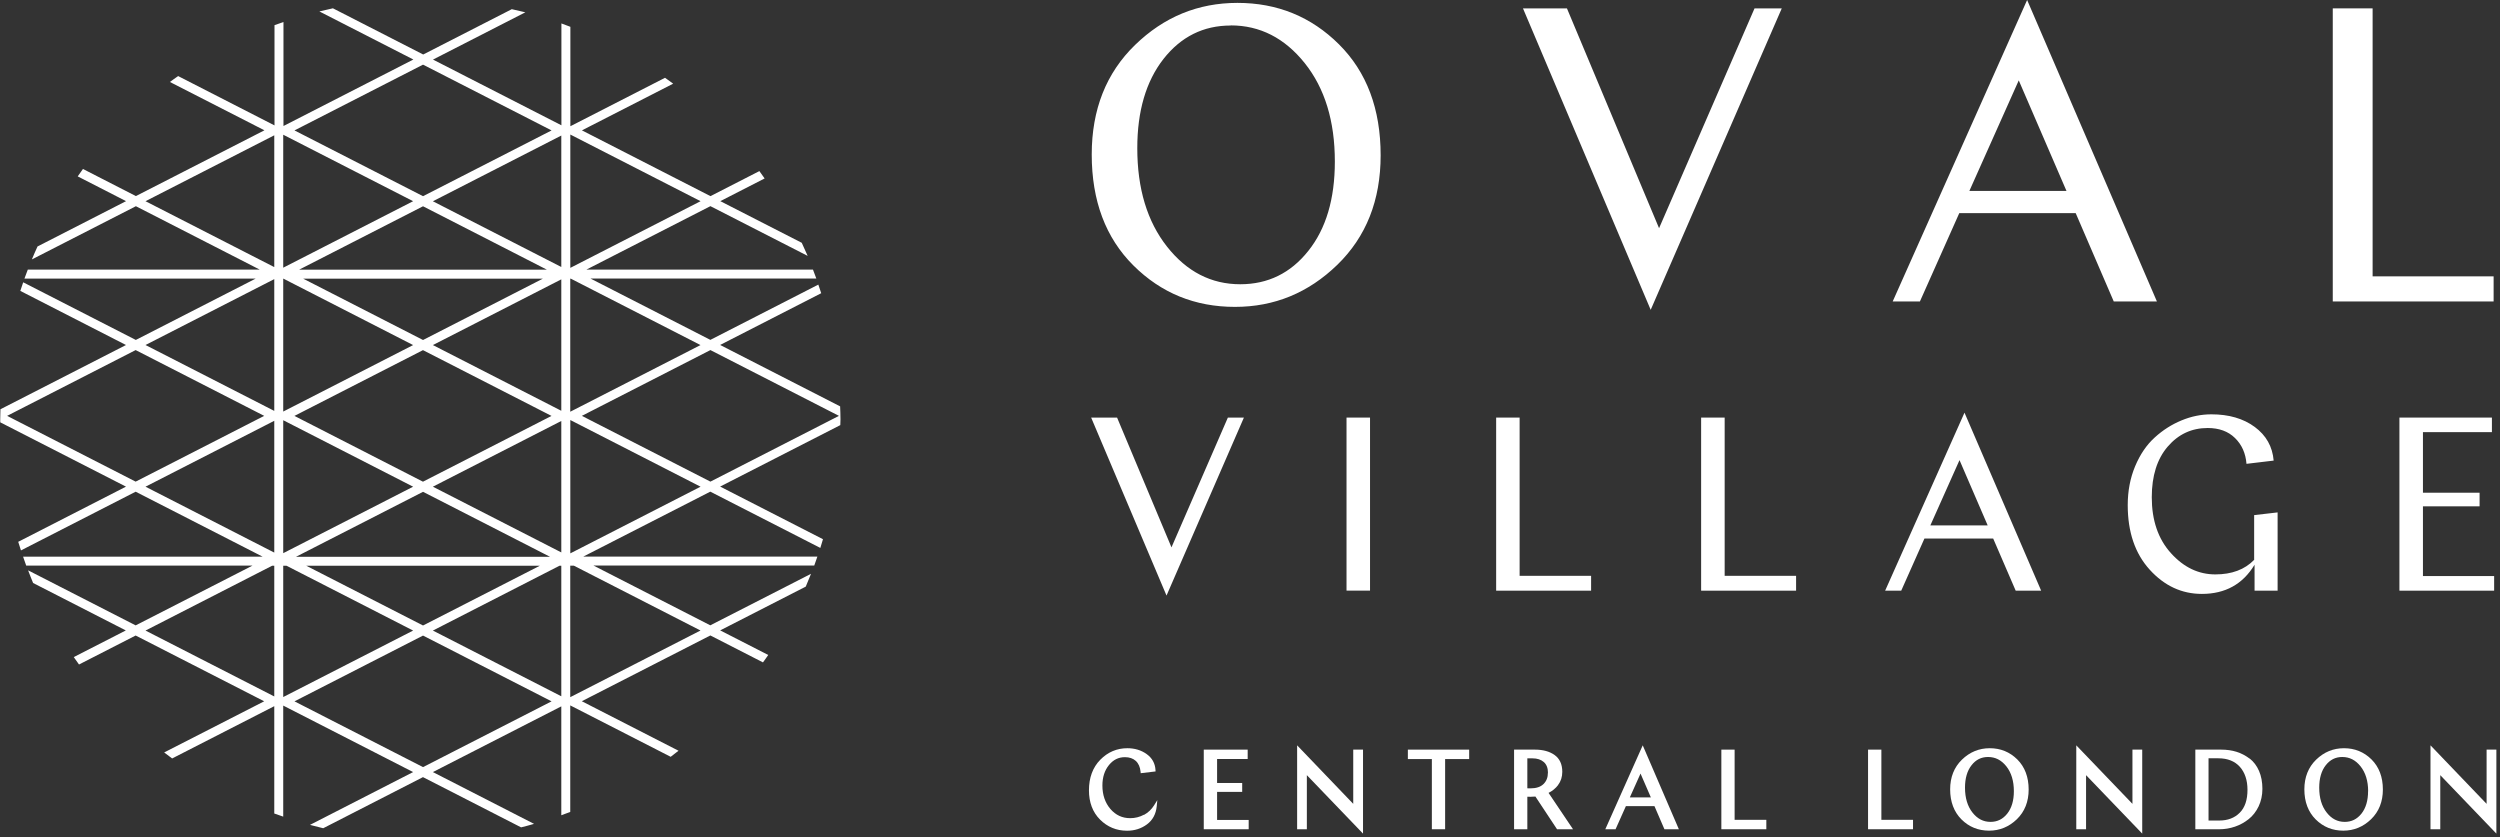 <svg width="227" height="76" viewBox="0 0 227 76" fill="none" xmlns="http://www.w3.org/2000/svg">
<rect x="0" y="0" width="227" height="76" fill="#333333" stroke="none"/>
<g clip-path="url(#clip0_2020_203)">
<path d="M103.865 73.979C103.49 74.183 103.068 74.29 102.623 74.29C101.901 74.29 101.312 74.017 100.825 73.455C100.344 72.893 100.098 72.176 100.098 71.325C100.098 70.57 100.301 69.944 100.697 69.463C101.093 68.981 101.564 68.751 102.142 68.751C102.549 68.751 102.88 68.863 103.127 69.088C103.373 69.313 103.523 69.645 103.565 70.078L103.576 70.207L104.925 70.046L104.919 69.923C104.887 69.313 104.609 68.82 104.111 68.467C103.619 68.114 103.03 67.938 102.361 67.938C101.414 67.938 100.585 68.291 99.905 68.986C99.22 69.682 98.877 70.619 98.877 71.764C98.877 72.856 99.215 73.749 99.883 74.418C100.552 75.087 101.377 75.43 102.335 75.43C103.019 75.43 103.624 75.237 104.138 74.857C104.662 74.472 104.962 73.915 105.032 73.203L105.085 72.652L104.791 73.123C104.561 73.492 104.25 73.787 103.876 73.99L103.865 73.979Z" fill="white"/>
<path d="M110.512 71.903H112.791V71.095H110.512V68.917H113.289V68.066H109.302V75.296H113.38V74.451H110.512V71.903Z" fill="white"/>
<path d="M122.874 72.99L117.779 67.676V75.296H118.662V70.384L123.762 75.692V68.066H122.874V72.99Z" fill="white"/>
<path d="M127.834 68.923H130.013V75.296H131.217V68.923H133.4V68.066H127.834V68.923Z" fill="white"/>
<path d="M140.55 70.159C140.55 70.592 140.416 70.93 140.148 71.192C139.881 71.454 139.485 71.582 138.982 71.582C138.88 71.582 138.778 71.582 138.682 71.577V68.858H139.148C139.581 68.858 139.924 68.971 140.181 69.196C140.427 69.415 140.555 69.741 140.555 70.164L140.55 70.159ZM141.47 71.283C141.727 70.945 141.856 70.539 141.856 70.079C141.856 69.399 141.62 68.885 141.154 68.553C140.705 68.232 140.106 68.066 139.378 68.066H137.478V75.296H138.682V72.342C138.789 72.342 138.885 72.348 138.971 72.348C139.121 72.348 139.271 72.342 139.415 72.326L141.379 75.296H142.83L140.609 71.994C140.962 71.818 141.251 71.577 141.476 71.283H141.47Z" fill="white"/>
<path d="M148.957 70.234L149.899 72.406H147.988L148.962 70.234H148.957ZM145.762 75.296H146.693L147.63 73.198H150.225L151.13 75.296H152.441L149.16 67.676L145.762 75.296Z" fill="white"/>
<path d="M157.503 68.066H156.299V75.296H160.383V74.44H157.503V68.066Z" fill="white"/>
<path d="M170.829 68.066H169.619V75.296H173.702V74.44H170.829V68.066Z" fill="white"/>
<path d="M180.74 74.627C180.087 74.627 179.551 74.349 179.102 73.781C178.652 73.214 178.422 72.449 178.422 71.523C178.422 70.672 178.62 69.987 179.016 69.484C179.407 68.981 179.899 68.735 180.515 68.735C181.178 68.735 181.719 69.013 182.174 69.58C182.629 70.153 182.859 70.913 182.859 71.839C182.859 72.695 182.655 73.38 182.254 73.883C181.853 74.381 181.36 74.627 180.734 74.627H180.74ZM180.67 67.938C179.701 67.938 178.856 68.285 178.144 68.976C177.432 69.666 177.074 70.576 177.074 71.673C177.074 72.807 177.422 73.722 178.101 74.402C178.781 75.082 179.626 75.424 180.606 75.424C181.569 75.424 182.42 75.076 183.132 74.386C183.843 73.696 184.202 72.786 184.202 71.689C184.202 70.554 183.854 69.639 183.174 68.96C182.489 68.28 181.649 67.938 180.67 67.938Z" fill="white"/>
<path d="M193.626 72.99L188.526 67.676V75.296H189.414V70.384L194.514 75.692V68.066H193.626V72.99Z" fill="white"/>
<path d="M200.535 68.853H201.428C202.263 68.853 202.916 69.115 203.376 69.624C203.837 70.143 204.072 70.844 204.072 71.716C204.072 72.631 203.837 73.332 203.366 73.798C202.9 74.269 202.279 74.504 201.519 74.504H200.535V68.853ZM204.259 68.88C203.901 68.607 203.505 68.398 203.077 68.264C202.649 68.131 202.178 68.066 201.685 68.066H199.336V75.296H201.53C202.006 75.296 202.477 75.216 202.932 75.061C203.387 74.906 203.804 74.675 204.174 74.381C204.548 74.087 204.853 73.696 205.083 73.22C205.308 72.744 205.426 72.209 205.426 71.63C205.426 71.02 205.324 70.469 205.121 70.004C204.918 69.533 204.629 69.158 204.27 68.874L204.259 68.88Z" fill="white"/>
<path d="M215.021 71.839C215.021 72.695 214.818 73.38 214.417 73.883C214.015 74.381 213.523 74.627 212.902 74.627C212.249 74.627 211.709 74.349 211.265 73.781C210.815 73.214 210.585 72.449 210.585 71.523C210.585 70.672 210.783 69.987 211.179 69.484C211.575 68.981 212.062 68.735 212.677 68.735C213.341 68.735 213.881 69.013 214.336 69.58C214.791 70.153 215.027 70.913 215.027 71.839H215.021ZM212.833 67.938C211.864 67.938 211.018 68.285 210.307 68.976C209.595 69.666 209.236 70.576 209.236 71.673C209.236 72.807 209.584 73.722 210.264 74.402C210.949 75.082 211.789 75.424 212.768 75.424C213.732 75.424 214.582 75.076 215.294 74.386C216.006 73.696 216.365 72.786 216.365 71.689C216.365 70.554 216.017 69.639 215.337 68.96C214.652 68.28 213.812 67.938 212.833 67.938Z" fill="white"/>
<path d="M225.783 68.066V72.99L220.688 67.676V75.296H221.577V70.384L226.671 75.692V68.066H225.783Z" fill="white"/>
<path d="M112.358 0.262C115.981 0.262 119.053 1.514 121.578 4.024C124.099 6.534 125.362 9.894 125.362 14.101C125.362 18.184 124.051 21.496 121.429 24.044C118.806 26.591 115.708 27.865 112.133 27.865C108.51 27.865 105.433 26.613 102.912 24.103C100.392 21.593 99.129 18.237 99.129 14.026C99.129 9.943 100.44 6.63 103.062 4.083C105.684 1.535 108.783 0.262 112.358 0.262ZM111.748 2.317C109.265 2.317 107.231 3.333 105.642 5.356C104.058 7.385 103.266 10.087 103.266 13.453C103.266 17.13 104.165 20.105 105.963 22.39C107.761 24.67 109.982 25.81 112.615 25.81C115.125 25.81 117.185 24.804 118.79 22.786C120.401 20.774 121.204 18.066 121.204 14.668C121.204 10.992 120.294 8.016 118.469 5.731C116.644 3.451 114.402 2.306 111.742 2.306L111.748 2.317Z" fill="white"/>
<path d="M149.883 28.133L138.286 0.76H142.278L150.643 20.721L159.312 0.76H161.785L149.883 28.133Z" fill="white"/>
<path d="M184.063 0L195.847 27.373H191.929L188.472 19.351H177.903L174.328 27.373H171.856L184.063 0ZM183.303 7.299L178.818 17.339H187.637L183.303 7.299Z" fill="white"/>
<path d="M211.815 27.373V0.76H215.433V25.093H226.42V27.373H211.815Z" fill="white"/>
<path d="M105.92 54.078L99.076 37.916H101.43L106.37 49.7L111.491 37.916H112.947L105.92 54.078Z" fill="white"/>
<path d="M122.264 37.916H124.399V53.628H122.264V37.916Z" fill="white"/>
<path d="M135.851 53.633V37.916H137.981V52.285H144.472V53.633H135.851Z" fill="white"/>
<path d="M154.463 53.633V37.916H156.599V52.285H163.085V53.633H154.463Z" fill="white"/>
<path d="M178.374 37.465L185.336 53.632H183.024L180.98 48.896H174.74L172.632 53.632H171.171L178.379 37.465H178.374ZM177.924 41.778L175.275 47.708H180.482L177.924 41.778Z" fill="white"/>
<path d="M206.801 53.633H204.714V51.278C203.649 53.044 202.054 53.927 199.93 53.927C198.105 53.927 196.526 53.194 195.194 51.728C193.861 50.261 193.198 48.308 193.198 45.868C193.198 44.583 193.423 43.401 193.872 42.33C194.322 41.26 194.91 40.393 195.649 39.724C196.382 39.055 197.19 38.541 198.084 38.172C198.972 37.803 199.876 37.621 200.792 37.621C202.376 37.621 203.692 38.001 204.73 38.766C205.768 39.532 206.341 40.548 206.448 41.822L203.981 42.116C203.906 41.158 203.558 40.377 202.937 39.772C202.317 39.162 201.487 38.863 200.46 38.863C199.004 38.863 197.8 39.425 196.831 40.548C195.863 41.672 195.381 43.208 195.381 45.151C195.381 47.243 195.959 48.94 197.12 50.224C198.282 51.514 199.625 52.156 201.15 52.156C202.648 52.156 203.82 51.717 204.677 50.834V46.772L206.807 46.526V53.644L206.801 53.633Z" fill="white"/>
<path d="M217.868 53.633V37.916H226.265V39.238H220.003V44.739H225.146V45.975H220.003V52.306H226.468V53.633H217.868Z" fill="white"/>
<path d="M1.652 49.19C1.732 49.453 1.818 49.715 1.903 49.977L12.317 44.647L23.844 50.544H2.096C2.192 50.817 2.283 51.09 2.38 51.358H22.924L12.317 56.784L2.551 51.786C2.701 52.171 2.845 52.556 3.006 52.936L11.424 57.244L6.698 59.663C6.853 59.888 7.014 60.113 7.174 60.337L12.317 57.705L23.989 63.677L14.907 68.322C15.148 68.504 15.384 68.691 15.63 68.868L24.904 64.121V73.866C25.172 73.962 25.445 74.053 25.717 74.15V64.067L37.512 70.104L28.147 74.899C28.543 75.006 28.944 75.108 29.346 75.204L38.406 70.564L47.316 75.124C47.712 75.027 48.103 74.92 48.493 74.808L39.305 70.104L50.966 64.137V74.026C51.239 73.93 51.512 73.829 51.779 73.722V64.051L60.898 68.718C61.139 68.536 61.374 68.349 61.61 68.167L52.828 63.671L64.5 57.699L69.278 60.145C69.439 59.92 69.605 59.701 69.755 59.471L65.393 57.239L73.164 53.263C73.33 52.877 73.485 52.492 73.64 52.102L64.494 56.779L53.888 51.352H73.934C74.036 51.085 74.127 50.806 74.218 50.539H52.962L64.494 44.642L74.486 49.752C74.571 49.49 74.651 49.228 74.726 48.96L65.388 44.181L76.3 38.6C76.3 38.423 76.316 38.252 76.316 38.075C76.316 37.679 76.3 37.294 76.284 36.898L65.388 31.322L74.566 26.623C74.486 26.361 74.389 26.104 74.304 25.842L64.5 30.861L53.615 25.291H74.122C74.025 25.018 73.924 24.745 73.817 24.477H53.251L64.505 18.719L73.335 23.235C73.164 22.834 72.982 22.438 72.8 22.047L65.404 18.264L69.428 16.204C69.268 15.979 69.113 15.754 68.952 15.535L64.51 17.809L52.839 11.837L61.123 7.598C60.882 7.417 60.63 7.24 60.384 7.063L51.79 11.462V2.434C51.517 2.333 51.249 2.226 50.976 2.129V11.377L39.316 5.41L47.701 1.118C47.295 1.016 46.883 0.925 46.471 0.834L38.427 4.949L30.229 0.754C29.817 0.845 29.405 0.936 28.998 1.038L37.533 5.404L25.739 11.441V2.001C25.466 2.092 25.193 2.183 24.925 2.284V11.387L16.176 6.908C15.924 7.085 15.673 7.256 15.427 7.443L24.01 11.832L12.339 17.804L7.533 15.342C7.367 15.562 7.212 15.792 7.057 16.016L11.445 18.264L3.407 22.379C3.23 22.77 3.054 23.161 2.893 23.557L12.339 18.724L23.587 24.482H2.524C2.422 24.755 2.321 25.023 2.219 25.296H23.218L12.333 30.867L2.107 25.633C2.016 25.895 1.925 26.152 1.844 26.414L11.44 31.327L0.041 37.16C0.036 37.465 0.02 37.77 0.02 38.081C0.02 38.172 0.025 38.257 0.025 38.348L11.44 44.187L1.668 49.19H1.652ZM76.177 37.76L64.505 43.732L52.833 37.76L64.505 31.787L76.177 37.76ZM51.785 12.217L63.611 18.269L51.785 24.322V12.217ZM51.785 25.301H51.827L63.606 31.332L51.779 37.385V25.301H51.785ZM51.785 38.139L63.611 44.192L51.785 50.245V38.139ZM51.785 51.363H52.106L63.606 57.25L51.779 63.302V51.363H51.785ZM38.411 69.654L26.739 63.682L38.411 57.71L50.083 63.682L38.411 69.654ZM49.296 25.301L38.411 30.872L27.526 25.301H49.296ZM27.157 24.488L38.411 18.73L49.66 24.488H27.157ZM50.077 37.765L38.406 43.737L26.734 37.765L38.406 31.793L50.077 37.765ZM49.938 50.555H26.879L38.411 44.657L49.938 50.555ZM49.018 51.368L38.411 56.795L27.805 51.368H49.018ZM50.966 63.222L39.305 57.255L50.805 51.368H50.966V63.222ZM50.966 50.159L39.305 44.192L50.966 38.225V50.164V50.159ZM50.966 37.299L39.305 31.332L50.966 25.365V37.305V37.299ZM50.966 24.242L39.305 18.275L50.966 12.308V24.247V24.242ZM38.411 5.87L50.083 11.842L38.411 17.814L26.739 11.842L38.411 5.87ZM25.717 12.233L37.512 18.269L25.717 24.306V12.233ZM25.717 25.301H25.733L37.512 31.332L25.717 37.369V25.301ZM25.717 38.156L37.512 44.192L25.717 50.228V38.156ZM25.717 51.368H26.012L37.512 57.255L25.717 63.291V51.368ZM24.904 63.238L13.211 57.255L24.711 51.368H24.904V63.238ZM24.904 50.175L13.211 44.192L24.904 38.209V50.175ZM13.211 18.269L24.904 12.286V24.252L13.211 18.269ZM24.904 25.344V37.31L13.211 31.327L24.904 25.344ZM0.646 37.76L12.317 31.787L23.989 37.76L12.317 43.732L0.646 37.76Z" fill="white"/>
</g>
<defs>
<clipPath id="clip0_2020_203">
<rect width="226.674" height="75.692" fill="white"/>
</clipPath>
</defs>
</svg>
